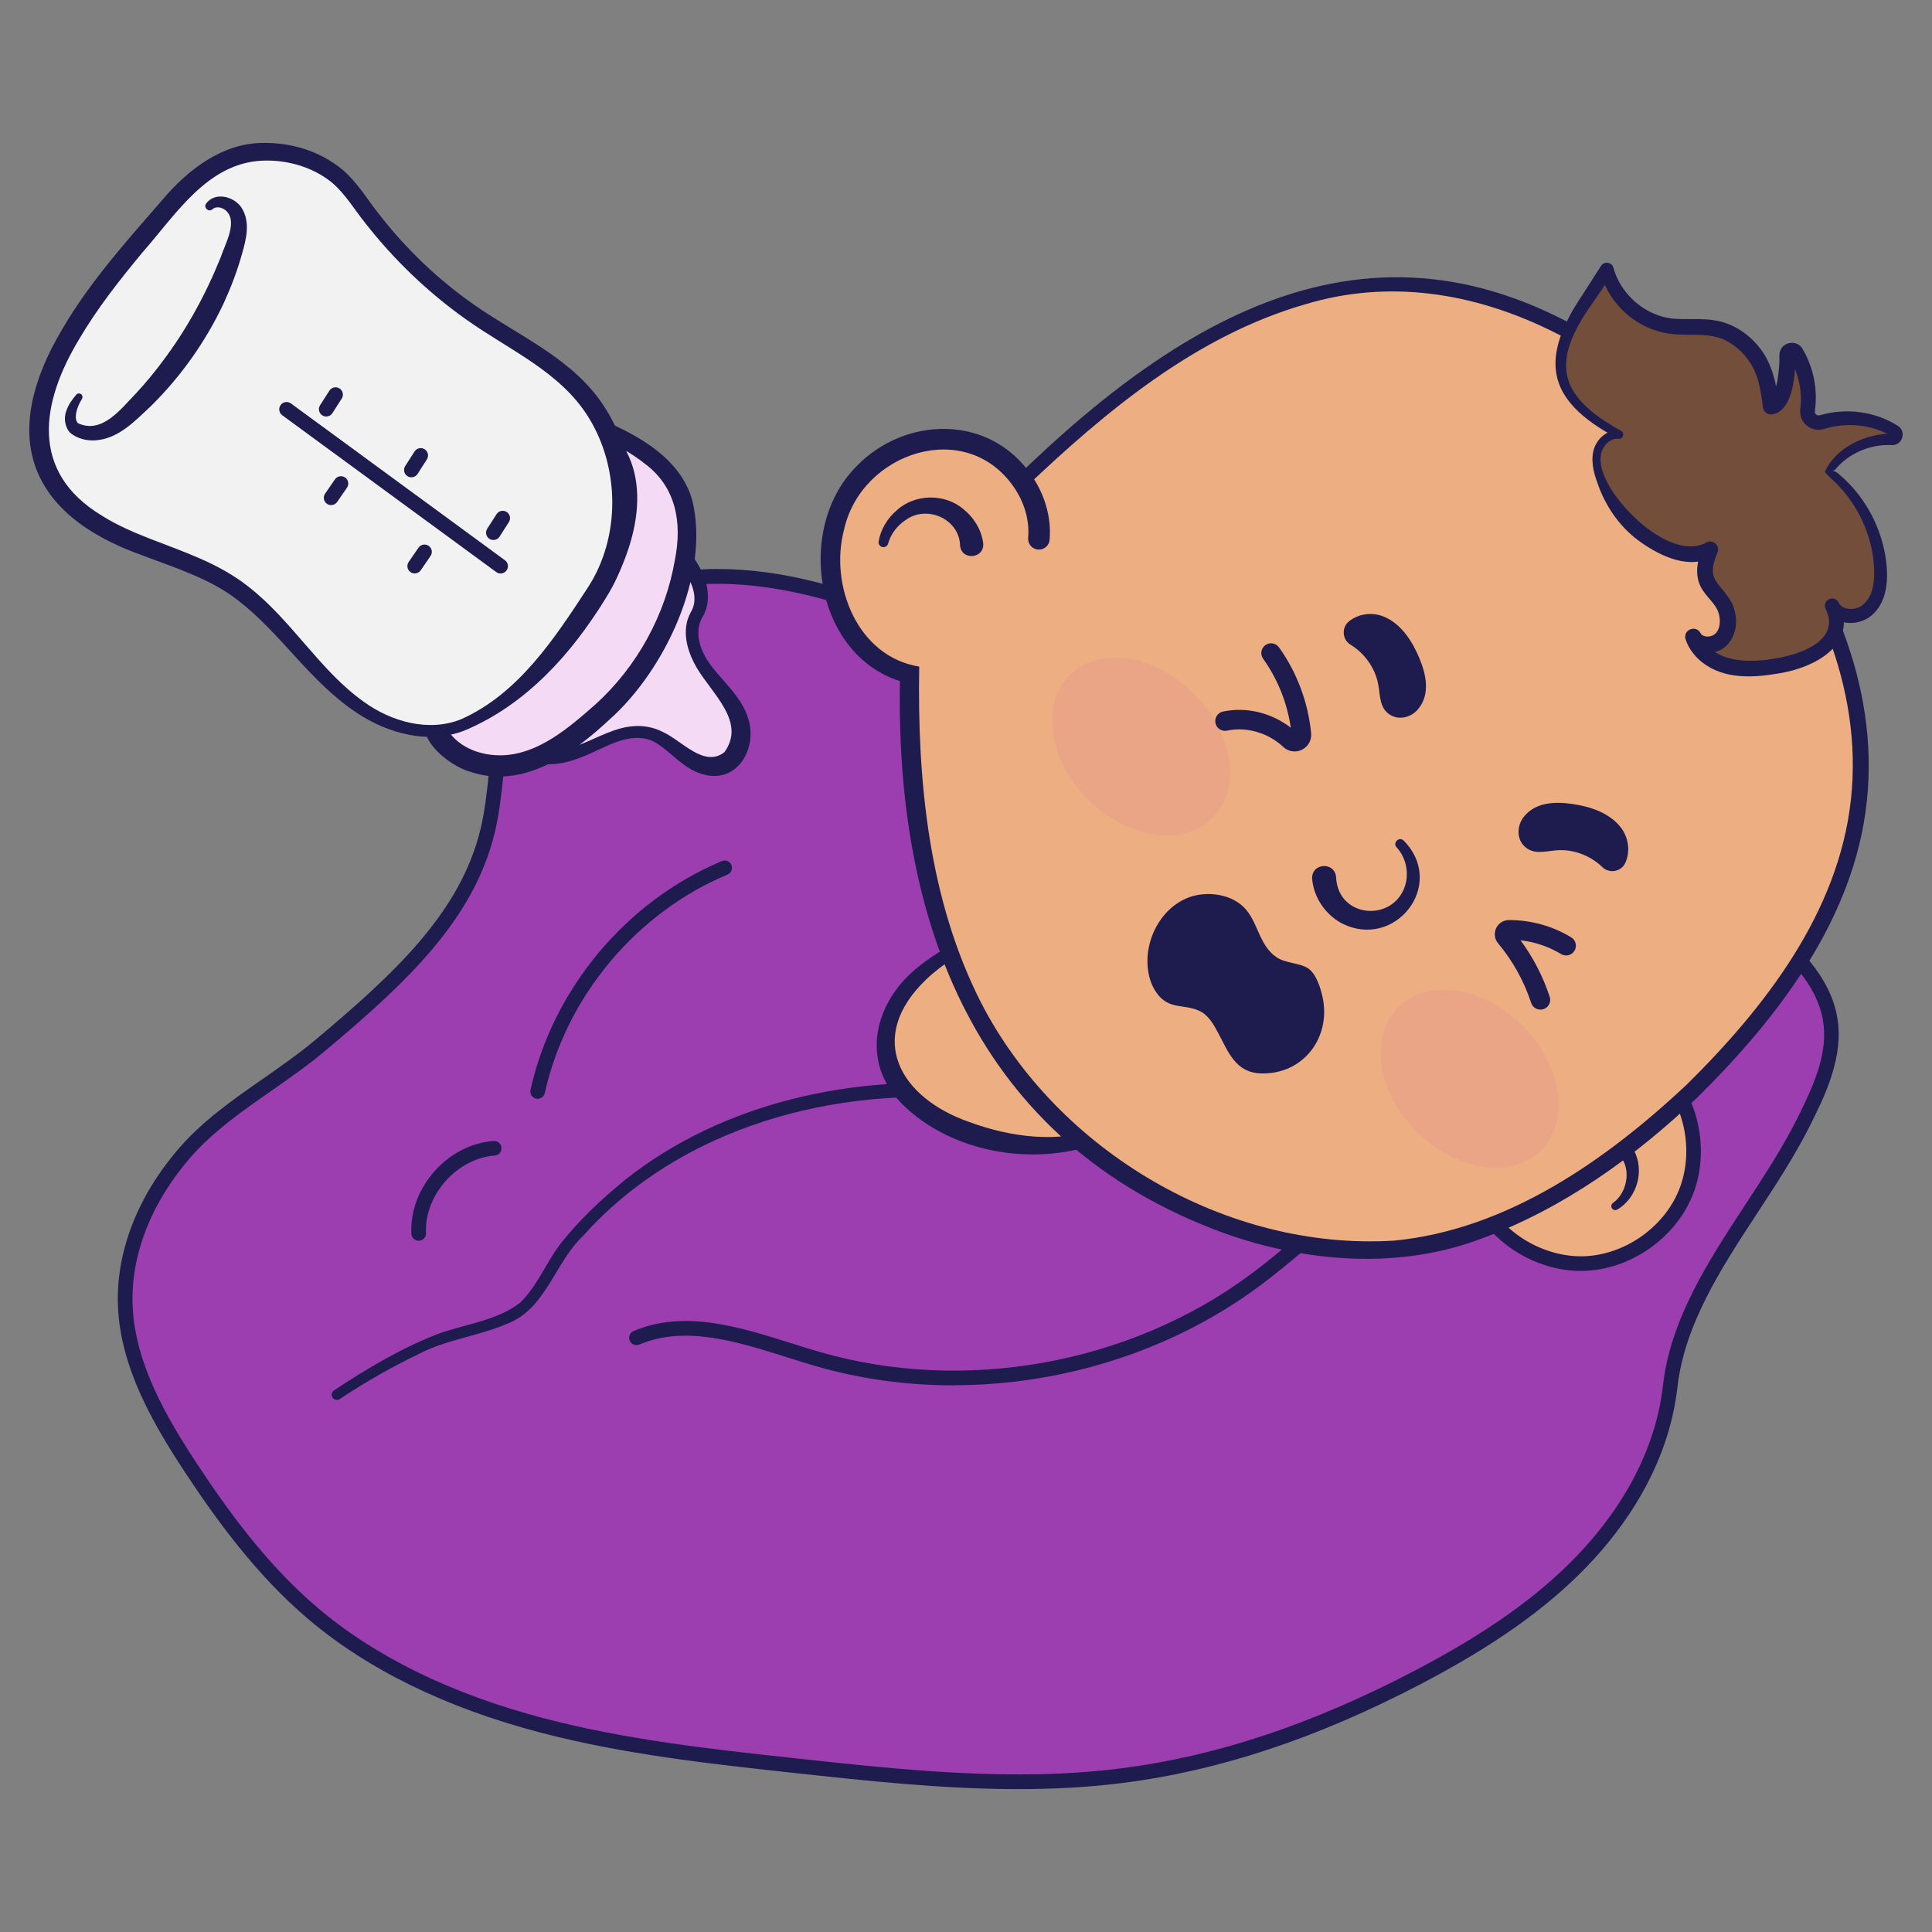 <?xml version="1.0" encoding="UTF-8"?>
<svg id="Layer_1" data-name="Layer 1" xmlns="http://www.w3.org/2000/svg" viewBox="0 0 566.93 566.93">
  <rect x="0" y="0" width="566.93" height="566.93" fill="#808080" stroke="none"/>
  <defs>
    <style>
      .cls-1 {
        fill: #724e3b;
      }

      .cls-2 {
        fill: #dd839a;
      }

      .cls-3 {
        fill: #edae82;
      }

      .cls-4 {
        fill: #f5daf5;
      }

      .cls-5 {
        opacity: .2;
      }

      .cls-6 {
        fill: #9c3eb0;
      }

      .cls-7 {
        fill: #1e1c4f;
      }

      .cls-8 {
        fill: #f2f2f2;
      }
    </style>
  </defs>
  <g>
    <path class="cls-6" d="M256.93,178.55c-19.38-7.2-40.41-11.61-60.55-8.26-20.15,3.35-39.21,15.55-46.3,33.97-4.82,12.52-3.84,26.56-7,39.61-6.36,26.3-28.38,45.53-49.32,63.08-12.81,10.74-28.56,18.71-39.47,31.26-10.91,12.55-18.27,28.62-17.51,45.26.78,17.11,9.82,33.01,19.48,47.64,10.16,15.39,21.41,30.36,35.64,42.41,19.08,16.15,42.8,26.4,67.09,32.78,24.29,6.38,49.31,9.11,74.21,11.82,32.04,3.48,64.45,6.96,96.17,2.92,30.62-3.9,59.73-14.75,86.65-28.82,17.62-9.21,34.58-19.95,48.18-34.09,13.6-14.14,23.72-31.94,25.92-51.36,3.24-28.55,26.16-51.66,39.02-77.27,4.85-9.66,9.83-20.14,7.83-30.89-1.97-10.6-10.32-19.13-18.93-26.13-25.4-20.65-56.77-34.27-89.27-38.76-32.5-4.49-66,.18-95.31,13.28-27.16-18.23-57.35-42.41-76.53-68.45Z"/>
    <path class="cls-7" d="M298.73,525c-22.06,0-44.17-2.4-65.77-4.75-24.59-2.67-50.02-5.44-74.52-11.88-27.62-7.26-50.48-18.43-67.94-33.22-15.56-13.17-27.43-29.83-36.04-42.86-9.83-14.88-19.03-31.09-19.84-48.73-.72-15.95,5.68-32.56,18.04-46.77,6.97-8.02,15.9-14.24,24.54-20.26,5.12-3.57,10.41-7.26,15.17-11.24,23.08-19.34,42.67-37.35,48.62-61.93,1.28-5.29,1.88-10.9,2.46-16.33.84-7.85,1.71-15.97,4.62-23.55,6.93-18.02,25.31-31.55,47.95-35.32,18.2-3.03,38.37-.29,61.65,8.36l.6.22.38.52c20.11,27.3,51.69,51.54,75.01,67.28,29.26-12.82,63.09-17.42,95.39-12.96,32.7,4.51,64.78,18.44,90.33,39.22,8.01,6.51,17.49,15.51,19.69,27.41,2.2,11.88-3.71,23.65-8.02,32.25-4.36,8.69-9.93,17.18-15.31,25.4-10.52,16.06-21.4,32.67-23.5,51.15-2.67,23.48-15.89,41.57-26.51,52.61-11.93,12.4-27.41,23.36-48.73,34.51-30.49,15.94-59.08,25.44-87.38,29.04-10.25,1.31-20.58,1.83-30.91,1.83ZM210.45,171.31c-4.75,0-9.33.36-13.73,1.1-20.83,3.46-38.35,16.27-44.64,32.62-2.71,7.05-3.51,14.54-4.36,22.46-.59,5.57-1.21,11.32-2.55,16.88-6.25,25.85-26.36,44.38-50.03,64.22-4.9,4.11-10.28,7.85-15.47,11.47-8.42,5.87-17.13,11.93-23.75,19.55-11.63,13.37-17.66,28.91-16.99,43.75.75,16.6,9.64,32.18,19.13,46.55,8.45,12.8,20.09,29.13,35.23,41.95,16.97,14.37,39.26,25.25,66.25,32.34,24.19,6.36,49.46,9.1,73.89,11.76,31.47,3.42,64.02,6.96,95.67,2.93,27.79-3.54,55.89-12.89,85.93-28.59,20.9-10.92,36.03-21.62,47.63-33.68,10.16-10.56,22.8-27.83,25.33-50.11,2.21-19.5,13.38-36.54,24.17-53.02,5.31-8.12,10.81-16.51,15.06-24.97,5.24-10.44,9.43-19.86,7.64-29.53-1.95-10.52-10.74-18.81-18.18-24.85-24.95-20.29-56.28-33.89-88.21-38.3-31.92-4.4-65.35.25-94.14,13.11l-1.09.49-.99-.66c-23.55-15.81-55.9-40.47-76.68-68.44-16.33-6.01-31.45-9.03-45.12-9.03Z"/>
  </g>
  <path class="cls-7" d="M157.77,322.44c-.15,0-.31-.02-.47-.05-1.16-.26-1.89-1.41-1.63-2.57,6.59-29.68,28.11-55.4,56.15-67.14,1.1-.46,2.36.06,2.81,1.15s-.06,2.36-1.15,2.81c-26.78,11.2-47.32,35.77-53.61,64.1-.22,1-1.11,1.68-2.1,1.68Z"/>
  <path class="cls-7" d="M122.86,364.09c-1.14,0-2.09-.9-2.15-2.05-.65-13.53,10.63-26.25,24.14-27.23,1.2-.07,2.21.81,2.3,1.99s-.8,2.21-1.99,2.3c-11.08.8-20.69,11.64-20.15,22.73.06,1.19-.86,2.19-2.04,2.25-.04,0-.07,0-.1,0Z"/>
  <path class="cls-7" d="M286.85,322.68c-41.81-4.19-87.27,8-115.84,40.08-8.21,7.72-10.85,21.47-22.31,25.74-8.69,3.68-17.79,4.62-25.61,8.73-8.1,3.86-15.91,8.32-23.38,13.31-.7.47-1.65.28-2.12-.42-.47-.7-.28-1.65.41-2.12,9.52-6.29,19.44-12.23,30.09-16.42,8.18-3.05,17.68-3.94,24.59-9.36,4.75-4.67,7.25-10.9,11.21-16.49,5.61-7.32,12.41-13.66,19.51-19.5,28.98-23.01,67.56-31.06,103.88-27.83,2.74.35,2.49,4.48-.44,4.28h0Z"/>
  <path class="cls-7" d="M279.81,406.52c-13.63,0-27.23-1.83-40.28-5.6-2.88-.83-5.84-1.76-8.7-2.67-14.66-4.62-29.82-9.39-43.22-3.71-1.1.46-2.36-.05-2.82-1.14-.46-1.09.05-2.36,1.14-2.82,14.86-6.3,30.78-1.29,46.19,3.56,2.84.89,5.77,1.82,8.6,2.63,42.24,12.18,90.46,3.55,125.85-22.52,4.94-3.64,9.75-7.68,14.4-11.58,5.29-4.44,10.77-9.04,16.53-13.13,13.28-9.44,25.56-14.19,37.52-14.53,1.17-.07,2.18.9,2.21,2.09.03,1.19-.9,2.18-2.09,2.21-11.08.31-22.58,4.8-35.14,13.74-5.62,4-11.03,8.53-16.26,12.92-4.7,3.95-9.56,8.02-14.61,11.74-25.51,18.79-57.5,28.78-89.32,28.78Z"/>
  <g>
    <path class="cls-3" d="M287.21,274.78c-6.73,3.7-13.56,7.48-18.93,12.97-5.37,5.49-9.15,13.05-8.31,20.68,1.21,11.06,11.43,18.97,21.77,23.09,12.88,5.12,27.57,6.39,40.66,1.85,13.09-4.54,24.26-15.32,27.68-28.74"/>
    <path class="cls-7" d="M287.93,276.08c-5.77,3.51-11.56,6.91-16.22,11.4-17.68,17.02-7.8,34.66,12.84,41.81,12.04,4.4,25.68,6.25,37.99,1.83,12.14-4.25,22.77-14.22,26.11-26.86.49-1.85,3.32-1.16,2.87.73-1.69,6.86-5.36,13.14-10.16,18.26-19.4,20.84-57.24,20.44-77.07.28-11.84-12.38-7.64-29.16,4.52-39.28,5.46-4.57,11.62-7.78,17.69-10.77,1.68-.81,3.01,1.62,1.43,2.6h0Z"/>
  </g>
  <g>
    <g>
      <path class="cls-3" d="M488.21,314.76c8.65,9.32,11.23,23.8,6.34,35.53-4.89,11.73-17,20.08-29.71,20.49-12.7.41-25.33-7.15-30.96-18.54"/>
      <path class="cls-7" d="M463.88,372.95c-13.1,0-26.12-8.01-31.93-19.75-.53-1.06-.09-2.35.97-2.88s2.35-.09,2.88.97c5.24,10.59,17.18,17.68,28.97,17.35,11.81-.38,23.24-8.26,27.79-19.17s2.11-24.58-5.93-33.24c-.81-.87-.76-2.23.11-3.04.87-.81,2.23-.76,3.04.11,9.15,9.86,11.92,25.41,6.74,37.82s-18.18,21.38-31.62,21.81c-.34.01-.69.02-1.03.02Z"/>
    </g>
    <g>
      <path class="cls-3" d="M299.23,141.87c38.29-36.8,85.45-71.53,140.06-53.65,36.87,12.11,66.45,40.53,86.76,72.48,19.15,29.57,26.93,67.57,12.43,101.29-18.62,45.25-78.59,100.49-128.74,104.56-35.84,2.83-73.12-13.16-97.48-36.08-18.82-17.71-46.62-50.61-45.35-132.7-9.07-1.78-16.85-9.7-20.31-18.26-4.81-11.88-3.8-26.21,3.58-36.69,7.38-10.47,21.26-16.29,33.68-13.15,12.42,3.14,22.1,15.66,20.99,28.42"/>
      <path class="cls-7" d="M297.84,140.41c53.65-52.37,112.19-83.56,180.53-34.52,13.8,9.91,25.97,21.93,36.49,35.18,21.39,26.26,36.65,59.44,32.95,94-3.59,34.3-25.87,63.43-49.68,86.92-18.34,17.5-39.5,32.72-63.5,41.5-24.17,9.17-51.54,6.92-75.51-1.66-72.91-26.64-96.83-91.34-94.99-164.1,0,0,2.26,2.78,2.24,2.77-27.03-6.39-33.51-44.88-15.2-63.51,14.35-15.01,39.26-15.47,51.48,2.44,3.76,5.4,5.93,12.14,5.35,18.95-.14,1.74-1.67,3.04-3.41,2.89-1.75-.14-3.05-1.69-2.89-3.44.47-5.14-1.15-10.47-4.17-14.86-14.09-20.5-44.76-10.25-49.83,12.36-4.4,16.44,3.96,37.38,22.03,40.28-.57,33.57,2.78,68.43,18.17,98.66,22.5,43.62,72.09,72.85,121.26,69.78,33.03-3.23,61.9-23.43,85.59-45.58,23.11-22.76,44.79-50.69,48.39-83.87,3.64-33.25-11.22-65.35-31.81-90.72-29.59-37.94-78.98-69.51-128.37-54.57-32.12,9.29-58.46,31.34-82.33,54.01-1.9,1.82-4.69-1.05-2.79-2.91h0Z"/>
    </g>
    <path class="cls-7" d="M281.71,159.81c-.37-7.55-9.79-11.81-16.08-7.12-2.29,1.53-4.17,3.88-4.97,6.68-.16.83-.99,1.38-1.81,1.14-.71-.2-1.14-.9-1.02-1.61.6-3.6,2.6-6.82,5.29-9.13,5.37-4.94,14.26-5.04,19.74-.23,2.92,2.37,5.04,5.81,5.62,9.61.73,4.87-6.57,5.58-6.78.66h0Z"/>
    <path class="cls-7" d="M479.44,337.51c3.23,5.96.98,14.02-4.88,17.43-.56.32-1.27.13-1.58-.43-.33-.57-.11-1.26.43-1.59,4.04-2.92,5.21-9.58,2.27-13.33-1.91-2.73,2.4-5.13,3.77-2.08h0Z"/>
    <path class="cls-7" d="M411.85,246.61c12.85,12.98-2.65,32.59-18.46,24.15-4.48-2.58-7.81-7.26-8.35-12.78-.35-4.88,6.88-5.25,7.03-.36.77,12.24,17.73,13.09,20.51,1.33.75-3.52-.21-7.58-2.75-10.3-1.23-1.32.7-3.25,2.02-2.03h0Z"/>
    <path class="cls-7" d="M395.78,182.4c-2.16,1.78-1.9,5.3.49,6.76,4.23,2.57,7.35,6.98,8.2,11.87.56,3.2.33,6.88,3.53,8.78,2.76,1.65,6.3.62,8.29-1.91,3.44-4.35,2.19-10.02.2-14.79-2.08-4.98-5.25-9.91-10.2-12.08-3.33-1.46-7.55-1.09-10.52,1.36Z"/>
    <path class="cls-7" d="M476.91,253.26c-1.19,2.54-4.66,3.17-6.67,1.22-3.55-3.45-8.6-5.37-13.55-4.96-3.24.27-6.74,1.4-9.39-1.21-2.29-2.26-2.18-5.94-.23-8.5,3.35-4.42,9.15-4.64,14.26-3.9,5.35.77,10.91,2.6,14.25,6.85,2.24,2.86,2.95,7.04,1.32,10.52Z"/>
    <g class="cls-5">
      <ellipse class="cls-2" cx="334.81" cy="219.05" rx="21.97" ry="29.67" transform="translate(-56.59 302.02) rotate(-45.16)"/>
    </g>
    <g class="cls-5">
      <ellipse class="cls-2" cx="431.25" cy="316.53" rx="21.97" ry="29.67" transform="translate(-97.28 399.15) rotate(-45.16)"/>
    </g>
    <path class="cls-7" d="M336.74,280.86c.42-7.2,4.68-14.28,11.27-17.19,5.27-2.32,12.68-1.65,16.93,2.5,4.24,4.14,4.38,11.17,9.67,14.74,2.76,1.86,6.89,1.57,9.39,3.36,2.31,1.65,3.58,5.85,4.13,8.47,2.47,11.78-5.74,22.65-18.17,22.24-7.46-.24-9.57-6.41-12.58-12.03-1.33-2.49-2.89-5.22-5.61-6.4-4.52-1.97-8.71-.24-12.24-5.02-2.23-3.02-3.01-6.93-2.79-10.68Z"/>
    <path class="cls-7" d="M379.88,220.5c-1.2,0-2.38-.45-3.31-1.32-4.47-4.17-10.79-6-16.5-4.78-1.55.33-3.07-.66-3.4-2.2-.33-1.55.66-3.07,2.2-3.4,6.81-1.46,14.24.35,19.9,4.74-1.07-7.32-3.85-14.28-8.12-20.24-.92-1.29-.62-3.08.67-4,1.29-.92,3.08-.62,4,.67,5.26,7.37,8.52,16.07,9.42,25.17.2,2.04-.85,3.95-2.69,4.86-.69.34-1.43.51-2.17.51ZM379.03,215.69h.01-.01Z"/>
    <path class="cls-7" d="M452.03,296.27c-1.21,0-2.33-.77-2.73-1.98-2.05-6.32-5.4-12.36-9.68-17.46-1.05-1.26-1.28-2.96-.59-4.45.68-1.47,2.12-2.39,3.75-2.39h.11c6.43,0,12.71,1.75,18.17,5.07,1.35.82,1.78,2.59.96,3.94-.82,1.35-2.59,1.78-3.94.96-3.56-2.17-7.69-3.56-11.89-4.04,3.71,5.03,6.64,10.71,8.56,16.6.49,1.51-.33,3.12-1.84,3.61-.29.1-.59.14-.89.14Z"/>
  </g>
  <g>
    <path class="cls-4" d="M155.41,220.2c5.04,3.56,12,1.6,17.61-.95,5.61-2.56,11.7-5.68,17.64-4.02,3.85,1.07,6.86,3.98,10.1,6.32s7.37,4.25,11.14,2.92c5.33-1.88,6.66-9.19,4.59-14.44-2.08-5.25-6.41-9.23-9.63-13.87-3.22-4.64-5.3-10.99-2.39-15.83,2.92-4.85.54-11.18-3.06-15.54"/>
    <path class="cls-7" d="M156.81,218.21c9.28,6.05,18.85-4.42,28.89-5.09,2.95-.31,6.15.29,8.78,1.66,5.6,2.52,12.21,10.67,18.11,5.91,6.4-8.91-3.63-17.01-8.26-24.94-2.15-3.77-3.73-8.35-2.83-12.82.27-1.46.94-2.83,1.65-4.13.88-1.92.79-4.22.07-6.43-.75-2.2-2.06-4.3-3.7-6.03-.93-.98-.89-2.52.09-3.45.98-.93,2.52-.89,3.45.09,3.61,4.85,6.37,11.49,3.46,17.46-2.84,4.13-1.5,9.33,1.07,13.35,3.32,5.22,9.82,10.06,11.93,16.94,2.85,8.57-2.93,19.17-12.88,16.58-5.89-1.46-9.36-6.35-13.96-9.21-4.31-2.73-9.4-1.46-13.89.46-7.55,3.37-16.63,8.68-24.88,3.59-2.85-1.92.19-6.09,2.89-3.93h0Z"/>
  </g>
  <g>
    <path class="cls-4" d="M177.49,128.72c-.8-.81-.95-2.07-1.43-3.1,9.36,4.19,19.21,9.54,23.36,18.92,2.66,6.03,2.55,12.93,1.54,19.45-2.74,17.72-11.94,34.37-25.49,46.13-6.76,5.87-13.98,11.79-22.68,13.91-8.7,2.12-19-.42-23.94-7.9-1-1.52-1.77-3.51-.9-5.12.73-1.35,2.33-1.91,3.78-2.4,17.55-5.98,32.94-18.12,42.83-33.81,8.5-13.49,14.59-34.32,2.93-46.07Z"/>
    <path class="cls-7" d="M175.35,130.84c-1.26-1.42-1.67-2.82-1.5-4.2,0,0-1.74-5.4-1.74-5.4,0,0,4.95,2.16,4.95,2.16,10.69,4.54,22.85,11.4,26.13,23.6,5.19,21.73-8.17,49.78-24.3,64.11-10.8,10.08-25.31,20.6-40.84,15.38-6.65-1.8-18.1-11.12-11.77-18.43,2.1-2.01,4.52-2.34,6.91-3.33,15.31-5.86,28.84-16.55,37.88-30.27,7.8-12.09,15.36-31.42,4.28-43.62h0ZM179.63,126.6c13.51,14.41,6.06,36.7-3.39,51.27-10.47,16.02-26.55,28.16-44.7,34.15-.51.21-.78.41-.83.49-.07.12.17,1.08.76,1.91,3.42,5.06,9.66,7.36,15.88,7.22,10.67-.33,19.62-8.11,27.46-15.01,12.14-11.04,20.49-26.23,23.25-42.41,2.12-10.81.4-21.24-8.8-28.12-4.16-3.34-9.1-5.9-14.18-8.25l3.21-3.24c.56.68.86,1.29,1.08,1.66.23.38.35.45.27.34h0Z"/>
  </g>
  <g>
    <path class="cls-8" d="M135.9,212.67c-8.65,3.57-18.8,1.57-26.92-3.07-8.12-4.64-14.59-11.65-20.81-18.63-6.22-6.99-12.44-14.16-20.26-19.29-9.11-5.98-19.86-8.84-29.89-13.12-10.03-4.28-19.99-10.66-24.29-20.68-3.56-8.3-2.64-17.97.54-26.43,6.55-17.38,19.56-32.43,31.61-46.58,8.37-9.82,16.55-19.44,30.37-20.31,6.39-.4,12.87,1.13,18.47,4.21,6.31,3.46,9.09,8.27,13.28,13.82,9.09,12.04,20.19,22.55,32.75,30.91,10.1,6.73,21.28,12.22,29.49,21.16,14.1,15.35,16.53,40.21,5.67,58-9.61,15.74-22.97,32.97-40.02,40Z"/>
    <path class="cls-7" d="M136.56,214.26c-10.68,4.34-22.79.99-31.96-5.15-13.73-9.14-22.06-23.14-34.72-32.91-8.24-6.44-18.32-9.49-28.1-13.23C7.71,150.88-.14,127.47,18.29,96.55c8.29-14.17,19.03-25.98,29.64-38.24,7.12-8.34,17.1-16.17,28.71-16.35,8.64-.28,17.34,2.36,24,7.95,4.26,3.69,7.04,8.44,10.41,12.7,7.98,10.35,17.54,19.49,28.26,26.95,13.13,9.17,29.24,15.87,38.16,30,10.71,16.64,11.04,39.4.17,56.09-9.87,16.21-23.27,31.07-41.09,38.62h0ZM135.25,211.08c16.85-7.46,27.48-23.72,37.24-38.65,9.59-14.71,9.46-34.99.25-49.9-8.41-13.6-23.29-19.72-36.24-28.99-11.04-7.86-20.9-17.34-29.24-27.99-3.25-4.03-5.94-8.65-9.8-11.93-5.61-4.62-13.36-6.83-20.57-6.47-16.12.75-25.36,15.91-35.1,26.94-6.7,8.08-13.22,16.35-18.52,25.36-11.27,18.66-14.65,38.99,6.56,51.82,8.58,5.45,18.87,8.23,28.84,12.61,4.98,2.18,9.95,4.86,14.31,8.33,12.64,9.84,20.97,24.68,33.79,33.73,8.05,5.84,19.03,8.94,28.49,5.14h0Z"/>
  </g>
  <g>
    <path class="cls-8" d="M61.45,60.55c2.04-2.53,6.55-1.02,7.92,1.93,1.36,2.95.55,6.41-.41,9.51-5.77,18.58-16.41,35.63-30.56,48.98-2.26,2.13-4.68,4.21-7.57,5.35-2.9,1.13-6.39,1.17-8.93-.61-2.97-3.04.1-7.54,1.32-9.26"/>
    <path class="cls-7" d="M60.47,59.76c2.6-3.58,8.23-2.16,10.42,1.21,2.68,4.23,1.34,9.31.11,13.57-1.37,4.97-3.22,9.78-5.37,14.47-5.26,11.19-12.52,21.44-21.32,30.13-4.7,4.38-9.56,9.69-16.5,10.09-2.46.14-5.13-.54-7.17-2.18-1.63-1.65-1.98-4.43-1.19-6.47.64-1.91,1.78-3.39,2.9-4.74.37-.45,1.03-.51,1.48-.14.4.34.49.91.23,1.35-1.57,2.43-2.54,5.92-1.13,7.17,7.12,3.23,12.62-4.32,17.23-9.07,2.65-2.88,5.16-5.88,7.47-9.02,7.07-9.34,12.73-19.69,17.1-30.55,1.3-3.97,5.33-10.81,1.34-13.97-1.12-.81-2.72-1.16-3.78-.16-1.1.92-2.63-.54-1.82-1.68h0Z"/>
  </g>
  <g>
    <path class="cls-8" d="M84.1,120.12c20.93,15.34,41.86,30.68,62.79,46.02"/>
    <path class="cls-7" d="M146.89,168.29c-.44,0-.89-.14-1.27-.42l-62.8-46.02c-.96-.7-1.17-2.05-.46-3.01.7-.96,2.05-1.16,3.01-.46l62.8,46.02c.96.7,1.17,2.05.46,3.01-.42.57-1.07.88-1.74.88Z"/>
  </g>
  <g>
    <path class="cls-8" d="M95.73,120.07l2.74-4.27"/>
    <path class="cls-7" d="M95.73,122.22c-.4,0-.8-.11-1.16-.34-1-.64-1.29-1.97-.65-2.97l2.74-4.27c.64-1,1.97-1.29,2.97-.65,1,.64,1.29,1.97.65,2.97l-2.74,4.27c-.41.64-1.1.99-1.81.99Z"/>
  </g>
  <g>
    <path class="cls-8" d="M120.72,137.91l2.74-4.27"/>
    <path class="cls-7" d="M120.72,140.06c-.4,0-.8-.11-1.16-.34-1-.64-1.29-1.97-.65-2.97l2.74-4.27c.64-1,1.97-1.29,2.97-.65s1.29,1.97.65,2.97l-2.74,4.27c-.41.64-1.1.99-1.81.99Z"/>
  </g>
  <g>
    <path class="cls-8" d="M144.78,156.31c.91-1.42,1.83-2.85,2.74-4.27"/>
    <path class="cls-7" d="M144.78,158.46c-.4,0-.8-.11-1.16-.34-1-.64-1.29-1.97-.65-2.97l2.74-4.27c.64-1,1.97-1.29,2.97-.65,1,.64,1.29,1.97.65,2.97l-2.74,4.27c-.41.64-1.1.99-1.81.99Z"/>
  </g>
  <g>
    <path class="cls-8" d="M97.17,146.07c.96-1.39,1.92-2.79,2.89-4.18"/>
    <path class="cls-7" d="M97.17,148.22c-.42,0-.85-.12-1.22-.38-.98-.67-1.22-2.01-.55-2.99l2.88-4.18c.67-.98,2.01-1.22,2.99-.55.98.67,1.22,2.01.55,2.99l-2.88,4.18c-.42.6-1.09.93-1.77.93Z"/>
  </g>
  <g>
    <path class="cls-8" d="M121.69,166.12c.96-1.39,1.92-2.79,2.89-4.18"/>
    <path class="cls-7" d="M121.69,168.27c-.42,0-.85-.12-1.22-.38-.98-.67-1.22-2.01-.55-2.99l2.88-4.18c.67-.98,2.01-1.22,2.99-.55.98.67,1.22,2.01.55,2.99l-2.88,4.18c-.42.6-1.09.93-1.77.93Z"/>
  </g>
  <g>
    <path class="cls-1" d="M536.66,138.32c8.88,6.75,14.57,17.51,15.16,28.64.22,4.2-.43,8.8-3.44,11.73-3.01,2.93-8.95,2.87-10.75-.93,7.11,15.07-18.05,19.47-28.13,18.23-5.42-.67-10.89-3.88-12.6-9.07,1.42,2.83,5.86,3,8.1.78,2.25-2.23,2.49-5.89,1.43-8.87-1.12-3.14-3.76-4.86-5.24-7.57-1.66-3.03-.65-6.88.66-10.01.02-.04-.02-.08-.06-.05-3.89,2.53-9.14,1.45-13.36-.53-8.36-3.93-15.14-11.12-18.58-19.7-1.09-2.73-1.86-5.76-1.07-8.59s3.43-5.15,6.25-4.81c.05,0,.07-.05.03-.08-9.24-5.34-19.09-11.78-16.79-23.9,1.13-5.98,4.55-11.25,7.9-16.34,1.78-2.7,3.56-5.41,5.33-8.11,2.16,8.51,9.81,15.35,18.51,16.55,4.67.64,9.5-.21,14.08.91,5.15,1.26,9.52,5,12.12,9.63,2.33,4.13,2.85,8.46,3.45,13.04,4.15-.3,5.04-11.85,4.82-14.88-.1-1.38,1.71-1.99,2.43-.82,3.04,4.96,4.3,11.02,3.5,16.79-.33,2.36,1.92,4.23,4.2,3.54,7.09-2.16,15.13-1.27,21.37,2.6,1.16.72.58,2.5-.78,2.45-7.21-.25-14.59,3.3-18.54,9.37Z"/>
    <path class="cls-7" d="M537.82,138.11c.81.27,1.15.43,1.77,1.01,7.06,5.91,11.85,14.29,13.54,23.35,1.13,6.39,1.25,14.61-4.83,18.8-3.99,2.58-10.31,2.03-12.59-2.62-1.16-2.57,2.62-4.31,3.83-1.81,6.06,12.38-7.34,19.19-17.63,20.78-7.45,1.28-15.94,1.76-22.33-3.2-2.17-1.68-4.03-4.02-4.95-6.8-.9-2.84,3.11-4.4,4.4-1.79.25.51.98.94,1.99.96,3.8,0,4.34-4.69,2.96-7.77-1.38-2.91-4.46-4.74-5.55-8.42-1.01-3.67-.03-6.94,1.29-10.2.13-.24-.09-.02-.15.82-.01.67.37,1.45.98,1.84.6.42,1.39.48,1.94.29.73-.3.51-.27.52-.24,0,0-.04.02-.04.02,0,0-.08.05-.08.05-7,4.14-15.41.13-21.3-3.99-5.7-3.94-9.93-9.78-12.38-16.19-1.21-3.26-2.4-6.71-1.72-10.3.63-3.49,3.86-6.74,7.58-6.39.4.04-.25-.07-.52.1-.7.27-.94,1.43-.35,1.92.31.27.24.17.23.18l-.07-.04-.13-.08-.27-.15c-20.48-11.04-22.15-23.11-9.44-41.97,0,0,5.3-8.27,5.3-8.27.88-1.44,3.22-1.08,3.62.55,2.04,7.62,8.99,13.81,16.83,14.87,4.04.54,8.84-.16,13.18.63,4.85.82,9.33,3.67,12.41,7.41,4.17,4.76,5.54,11.51,6.15,17.47,0,0-2.52-2.06-2.52-2.06,2.14-2.55,2.35-6.94,2.65-10.35.13-1.21-.21-2.34.23-3.56,1.06-2.97,5.37-3.17,6.68-.38,3.15,5.38,4.39,11.82,3.51,17.97-.04.3-.01.59.16.84.37.51.87.6,1.5.41,7.52-2.15,15.9-1.1,22.53,3.06,2.97,1.69,1.42,6.09-1.83,5.74-5.75-.23-11.59,2.06-15.57,6.26-.31.32-.59.67-.89,1-.14.22-.26.11-.63.22h0ZM535.5,138.52c3.11-7.33,12.35-11.37,19.67-11.27-.36.05-.37.55-.11.73,0,0-.14-.08-.14-.08-5.44-3.17-12.18-3.91-18.25-2.42-1.09.26-2.21.75-3.42.63-1.57-.11-3.06-.93-3.99-2.2-.9-1.19-1.17-2.77-.94-4.23.59-5.11-.7-10.64-3.37-14.86.48.78,1.8.51,1.87-.47.04,4.57-.36,16.43-6.99,17.27-1.25.08-2.34-.83-2.51-2.06-.38-2.89-.74-5.67-1.51-8.2-1.45-4.94-5-9.32-9.61-11.54-5.08-2.46-10.79-1.07-16.54-1.93-3.19-.51-6.28-1.61-8.98-3.3-5.46-3.29-9.55-8.74-11.11-14.96,0,0,3.64.61,3.64.61,0,0-5.49,8.15-5.49,8.15-12.56,17.37-11.18,27.5,7.96,38.02.86.41.89,1.85-.09,2.26-.35.19-.79.08-.86.09-1.03-.08-2.01.33-2.83.99-3.66,3.09-2.19,8.23-.1,12.1,4.33,8.31,18.35,21.85,28.29,17.7,0,0,.39-.23.39-.23.02-.01.06-.03.07-.04,2.09-1.33,4.33.97,3.41,2.9-3.54,8.47.67,8.3,4.3,14.87,1.7,3.84,1.74,8.41-1.1,11.84-3.09,3.77-10.04,3.73-12.37-.9,0,0,4.39-1.81,4.39-1.81,3.25,8.55,14.28,8.4,21.96,7.01,7.35-1.18,19.06-5.32,14.59-14.53,0,0,3.83-1.81,3.83-1.81,1.13,2.29,4.66,2.23,6.62,1,4.44-3.17,4.03-9.8,3.41-14.79-1.24-8.05-5.17-15.75-11-21.47-.98-.95-2.24-2-3.08-3.09h0Z"/>
  </g>
</svg>